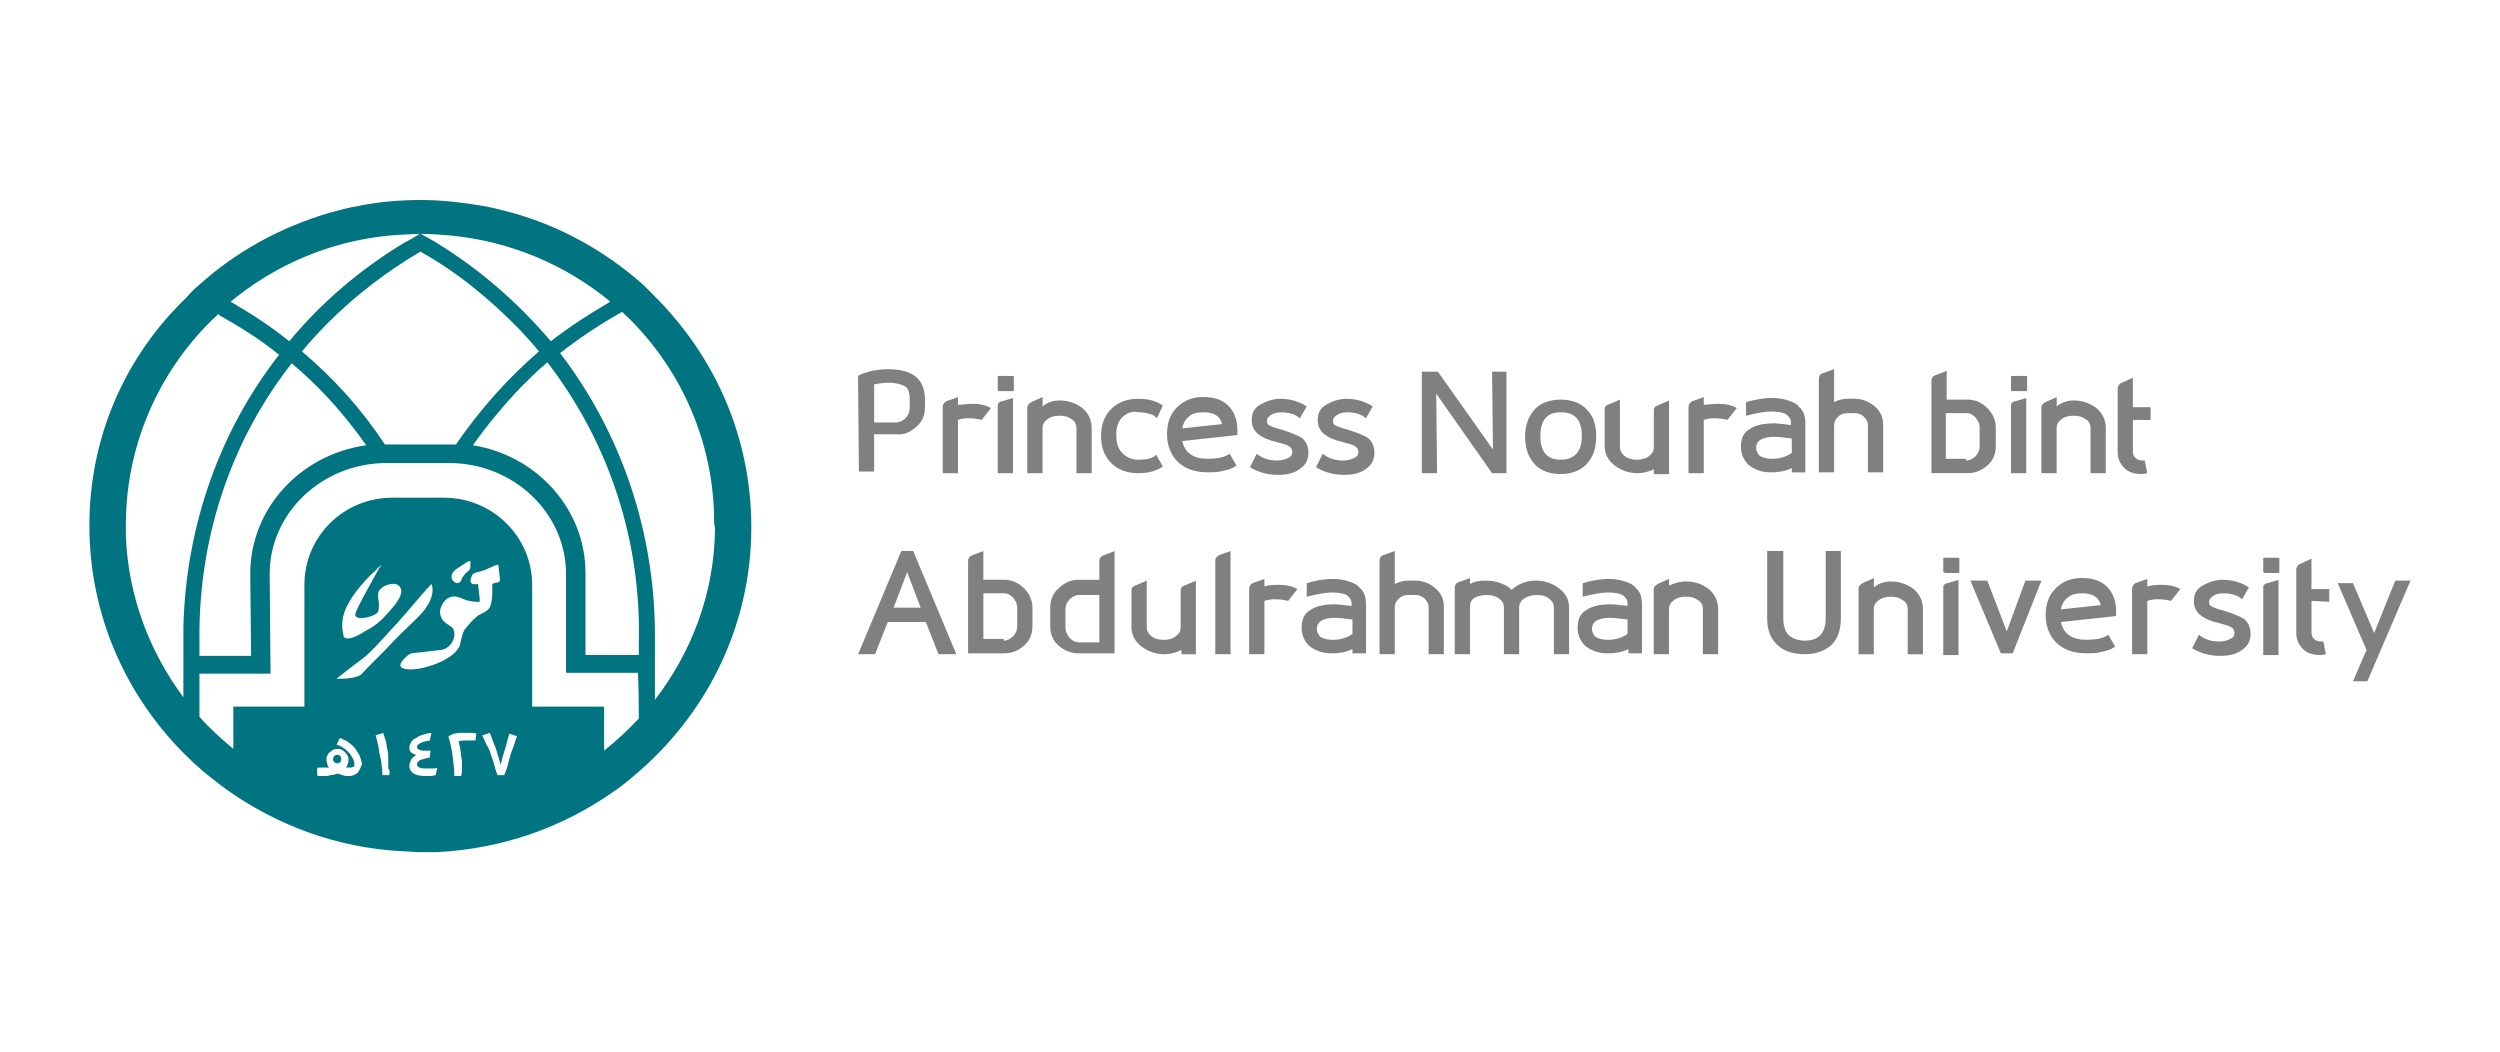 <?xml version="1.0" encoding="UTF-8"?>
<svg xmlns="http://www.w3.org/2000/svg" version="1.1" viewBox="0 0 672.35 282.95">
  <defs>
    <style>
      .cls-1 {
        fill: gray;
      }

      .cls-2 {
        fill: #007481;
      }
    </style>
  </defs>
  <!-- Generator: Adobe Illustrator 28.7.1, SVG Export Plug-In . SVG Version: 1.2.0 Build 142)  -->
  <g>
    <g id="Layer_1">
      <g>
        <path class="cls-1" d="M241.01,113.61c.91,0,1.82-.45,2.5-1.14.68-.68,1.14-1.59,1.14-2.73v-2.5c0-1.82-.46-2.96-1.37-3.41-.91-.45-2.28-.91-4.55-.91-1.14,0-2.28.23-3.64.45v10.24h5.92ZM230.77,101.1c.91-.68,2.28-.91,3.64-1.36,1.37-.23,2.73-.45,4.33-.45,6.6,0,9.79,2.5,10.02,7.73v2.5c0,2.05-.68,3.87-2.28,5.23-1.59,1.36-3.19,2.27-5.24,2.05h-6.15v10.01h-4.1l-.23-25.7h0Z"/>
        <path class="cls-1" d="M261.5,108.61c2.28,0,3.87.45,5.01,1.14l-2.5,3.18c-.91-.23-2.05-.45-3.64-.45-1.14,0-2.05.23-2.73.45v14.33h-4.1v-17.74c0-.68.23-1.14.91-1.59l3.19-1.14v2.05c1.37,0,2.73-.23,3.87-.23"/>
        <path class="cls-1" d="M343.91,157.29c2.28,0,3.87.45,5.01,1.14l-2.5,3.18c-.91-.23-2.05-.45-3.64-.45-1.14,0-2.05.23-2.73.45v14.33h-4.1v-17.52c0-.68.23-1.14.91-1.59l3.19-1.14v2.05c1.14-.45,2.5-.45,3.87-.45"/>
        <path class="cls-1" d="M268.33,109.29c0-.45,0-.68.23-.91.23-.23.46-.45.91-.45l2.96-.91v20.24h-4.1v-17.97ZM268.33,104.97v-3.64c0-.23.23-.23.46-.23h3.64q.23,0,.23.23v3.64q0,.23-.23.23h-3.64q-.46,0-.46-.23"/>
        <path class="cls-1" d="M276.3,109.52c0-.45.23-.68.46-.91.23-.23.91-.68,1.59-.91l2.05-.91v2.5c1.37-1.14,2.96-1.59,4.55-1.59,2.28,0,4.33.68,6.15,2.05,1.59,1.36,2.5,3.18,2.5,5.46v12.06h-4.1v-12.06c0-1.14-.46-2.05-1.37-2.5-.91-.68-1.82-.91-3.19-.91-1.14,0-2.28.23-3.19.91-.91.68-1.37,1.36-1.37,2.5v12.06h-4.1v-17.74Z"/>
        <path class="cls-1" d="M301.8,112.25c-1.14,1.14-1.59,2.73-1.59,4.78s.46,3.64,1.59,4.78c1.14,1.14,2.5,1.82,4.33,1.82,2.5,0,4.1-.45,4.78-1.36l1.82,3.18c-1.59,1.14-3.64,1.82-6.6,1.82s-5.46-.91-7.29-2.73c-1.82-1.82-2.73-4.32-2.73-7.28s.91-5.46,2.73-7.28c1.82-1.82,4.33-2.73,7.29-2.73s5.01.68,6.6,1.82l-1.59,3.41c-.46-.45-.91-.91-1.82-1.14-.91-.23-1.82-.45-2.96-.45-2.05-.45-3.41.23-4.55,1.36"/>
        <path class="cls-1" d="M319.78,112.02c-.91.68-1.59,1.82-1.82,3.18l10.7-1.14c-.46-2.05-2.05-3.18-5.01-3.18-1.59,0-2.96.23-3.87,1.14M332.53,125.21c-.91.68-2.05,1.14-3.41,1.36-1.37.45-2.73.45-4.33.45-3.41,0-5.92-.91-7.97-2.73-1.82-1.82-2.96-4.32-2.96-7.51s.91-5.46,2.73-7.28c1.82-1.82,4.1-2.73,7.06-2.73,3.19,0,5.46.91,7.06,2.73,1.59,1.82,2.28,4.32,2.05,7.51l-14.8,1.59c.68,3.18,2.96,4.78,6.83,4.78,2.73,0,4.78-.45,5.92-1.36l1.82,3.18Z"/>
        <path class="cls-1" d="M337.99,122.03c1.37,1.14,3.19,1.82,5.46,1.82,1.14,0,2.05-.23,2.96-.68.91-.45,1.14-.91,1.14-1.59s-.23-1.14-.91-1.59c-.68-.45-1.82-.68-3.41-1.14-2.05-.45-3.64-1.14-4.78-2.05-1.14-.91-1.82-2.05-1.82-3.87s.68-3.18,2.28-4.09c1.59-.91,3.41-1.59,5.46-1.59,2.5,0,5.01.68,7.06,2.05l-1.82,3.18c-1.37-1.14-2.96-1.59-5.01-1.59-1.14,0-2.05.23-2.73.68-.68.45-1.14.91-1.14,1.59s.23,1.14.91,1.36c.46.23,1.59.68,3.41,1.14,2.05.68,3.87,1.36,5.01,2.05,1.14.91,1.82,2.27,1.82,4.09s-.68,3.18-2.28,4.32c-1.59,1.14-3.41,1.59-5.92,1.59-2.73,0-5.24-.68-7.51-2.05l1.82-3.64Z"/>
        <path class="cls-1" d="M355.75,122.03c1.37,1.14,3.19,1.82,5.46,1.82,1.14,0,2.05-.23,2.96-.68.91-.45,1.14-.91,1.14-1.59s-.23-1.14-.91-1.59c-.68-.45-1.82-.68-3.41-1.14-2.05-.45-3.64-1.14-4.78-2.05-1.14-.91-1.82-2.05-1.82-3.87s.68-3.18,2.28-4.09c1.59-.91,3.41-1.59,5.46-1.59,2.5,0,5.01.68,7.06,2.05l-1.82,3.18c-1.37-1.14-2.96-1.59-5.01-1.59-1.14,0-2.05.23-2.73.68-.68.45-1.14.91-1.14,1.59s.23,1.14.91,1.36c.46.23,1.59.68,3.41,1.14,2.05.68,3.87,1.36,5.01,2.05,1.14.91,1.82,2.27,1.82,4.09s-.68,3.18-2.28,4.32c-1.59,1.14-3.41,1.59-5.92,1.59-2.73,0-5.24-.68-7.51-2.05l1.82-3.64Z"/>
        <polygon class="cls-1" points="405.15 99.96 405.15 127.26 401.28 127.26 386.26 105.88 386.49 127.26 382.39 127.26 382.39 99.96 386.71 99.96 401.51 120.89 401.28 99.96 405.15 99.96"/>
        <path class="cls-1" d="M425.42,117.25c0-4.32-1.82-6.37-5.69-6.37-3.64,0-5.46,2.05-5.46,6.37s1.82,6.37,5.46,6.37c3.64,0,5.69-2.05,5.69-6.37M426.78,110.2c1.82,1.82,2.5,4.09,2.5,7.28s-.91,5.46-2.5,7.28c-1.82,1.82-4.1,2.73-7.06,2.73s-5.46-.91-7.06-2.73c-1.59-1.82-2.5-4.09-2.5-7.28s.91-5.46,2.5-7.28c1.59-1.82,4.1-2.73,7.06-2.73,2.96,0,5.46.91,7.06,2.73"/>
        <path class="cls-1" d="M444.99,126.12c-1.37.68-2.96,1.14-4.55,1.14-2.28,0-4.33-.68-6.15-2.05-1.82-1.36-2.73-3.18-2.73-5.23v-9.78c0-.68.23-1.14.91-1.36l3.19-1.36v12.74c0,.91.46,1.82,1.37,2.5.91.68,2.05.91,3.19.91s2.28-.23,3.19-.91c.91-.68,1.37-1.36,1.37-2.5v-9.78c0-.68.23-1.14.91-1.36l3.19-1.36v19.79h-4.1v-1.36h.23Z"/>
        <path class="cls-1" d="M481.87,117.93c-2.05-.23-3.41-.45-4.55-.45-3.19,0-5.01.91-5.01,2.96,0,.91.46,1.82,1.14,2.27.91.45,1.82.68,3.19.68,1.82,0,3.64-.45,5.24-1.59v-3.87ZM481.87,125.9c-1.82.91-3.87,1.14-5.69,1.14-2.28,0-4.1-.68-5.69-1.82-1.37-1.14-2.28-2.96-2.28-5,0-2.27.68-3.87,2.28-4.78,1.59-1.14,3.87-1.59,6.83-1.59.68,0,2.28.23,4.33.45v-.68c0-.91-.46-1.59-1.37-2.27-.91-.45-2.28-.68-3.87-.68-1.82,0-4.1.45-6.83,1.14v-3.64c2.28-.68,4.55-1.14,7.06-1.14,1.59,0,2.96.23,4.33.68,1.37.45,2.28.91,2.96,1.82,1.14.91,1.59,2.5,1.59,4.32v13.19h-3.64v-1.14Z"/>
        <path class="cls-1" d="M504.18,109.29c1.59,1.36,2.28,2.96,2.28,5v12.74h-4.1v-12.74c0-.91-.46-1.59-1.14-2.27-.68-.68-1.59-.91-2.5-.91h-1.82c-.91,0-1.82.23-2.5.91-.68.68-1.14,1.36-1.14,2.27v12.74h-4.1v-25.02c0-.68.23-1.36.91-1.59l3.19-1.14v8.87c1.37-.68,2.5-.91,3.64-.91h1.82c2.05,0,3.87.68,5.46,2.05"/>
        <path class="cls-1" d="M540.84,109.29c0-.45,0-.68.23-.91.23-.23.46-.45.91-.45l2.96-.91v20.24h-4.1v-17.97ZM540.84,104.97v-3.64c0-.23.23-.23.46-.23h3.64q.23,0,.23.23v3.64q0,.23-.23.23h-3.64q-.46,0-.46-.23"/>
        <path class="cls-1" d="M573.62,112.93v8.64c0,.68.23,1.14.68,1.59.46.45,1.14.68,1.82.68h.68l.68,3.41c-.68.23-1.14.23-1.59.23-1.82,0-3.41-.45-4.55-1.59-1.14-1.14-1.82-2.5-1.82-4.32v-17.06c0-.45.23-.91.68-1.36l3.41-1.59v7.96h4.78v3.41h-4.78Z"/>
        <path class="cls-1" d="M247.61,163.43l-3.64-9.55-3.64,9.55h7.29ZM257.18,175.94h-4.78l-3.41-8.64h-10.24l-3.41,8.64h-4.55l11.61-27.75h3.19l11.61,27.75Z"/>
        <path class="cls-1" d="M269.93,172.3c.91,0,1.82-.45,2.5-1.14.68-.68,1.14-1.59,1.14-2.73v-5c0-1.14-.46-1.82-1.14-2.73-.68-.68-1.37-1.14-2.5-1.14h-5.46v12.28h5.46v.45ZM260.36,175.71v-24.79c0-.91.46-1.36,1.14-1.59l2.96-1.14v7.73h5.69c2.05,0,3.87.91,5.24,2.27,1.37,1.36,2.28,3.18,2.28,5.23v5c0,2.05-.68,3.87-2.28,5.23-1.59,1.36-3.19,2.05-5.46,2.05h-9.56Z"/>
        <path class="cls-1" d="M295.65,172.3v-12.28h-5.46c-.91,0-1.82.45-2.5,1.14-.68.68-1.14,1.59-1.14,2.73v5c0,.91.46,1.82,1.14,2.73.68.68,1.59,1.14,2.5,1.14h5.46v-.45ZM299.75,148.19v27.52h-9.56c-2.05,0-3.87-.68-5.46-2.05-1.59-1.36-2.28-3.18-2.28-5.23v-5c0-2.05.68-3.87,2.28-5.23,1.37-1.36,3.19-2.27,5.24-2.27h5.69v-5c0-.91.46-1.36,1.14-1.59l2.96-1.14Z"/>
        <path class="cls-1" d="M317.73,174.8c-1.37.68-2.96,1.14-4.55,1.14-2.28,0-4.33-.68-6.15-2.05-1.82-1.36-2.73-3.18-2.73-5.23v-9.78c0-.68.23-1.14.91-1.36l3.19-1.36v12.51c0,.91.46,1.82,1.37,2.5.91.68,2.05.91,3.19.91s2.28-.23,3.19-.91c.91-.68,1.37-1.36,1.37-2.5v-9.78c0-.68.23-1.14.91-1.36l3.19-1.36v19.79h-3.87v-1.14Z"/>
        <path class="cls-1" d="M330.94,148.19v27.75h-4.1v-25.02c0-.23,0-.68.23-.91s.46-.45.68-.68l3.19-1.14Z"/>
        <path class="cls-1" d="M363.72,166.61c-2.05-.23-3.41-.45-4.55-.45-3.19,0-5.01.91-5.01,2.96,0,.91.46,1.82,1.14,2.27.91.45,1.82.68,3.19.68,1.82,0,3.64-.45,5.24-1.59v-3.87ZM363.72,174.57c-1.82.91-3.87,1.14-5.69,1.14-2.28,0-4.1-.68-5.69-1.82-1.37-1.14-2.28-2.96-2.28-5,0-2.27.68-3.87,2.28-4.78,1.59-1.14,3.87-1.59,6.83-1.59.68,0,2.28.23,4.33.45v-.68c0-.91-.46-1.59-1.37-2.27-.91-.45-2.28-.68-3.87-.68-1.82,0-4.1.45-6.83,1.14v-3.64c2.28-.68,4.55-1.14,7.06-1.14,1.59,0,2.96.23,4.33.68,1.37.45,2.28.91,2.96,1.82,1.14.91,1.59,2.5,1.59,4.32v13.19h-3.64v-1.14Z"/>
        <path class="cls-1" d="M386.03,158.2c1.59,1.36,2.28,2.96,2.28,5v12.74h-4.1v-12.74c0-.91-.46-1.59-1.14-2.27-.68-.68-1.59-.91-2.5-.91h-1.82c-.91,0-1.82.23-2.5.91-.68.68-1.14,1.36-1.14,2.27v12.74h-4.1v-25.02c0-.68.23-1.36.91-1.59l3.19-1.14v8.87c1.37-.68,2.5-.91,3.64-.91h1.82c2.05,0,3.87.68,5.46,2.05"/>
        <path class="cls-1" d="M422,175.94h-4.1v-12.51c0-1.14-.46-1.82-1.37-2.5-.91-.68-1.82-.91-3.19-.91-1.14,0-2.28.23-3.41.91-.91.68-1.37,1.36-1.37,2.5v12.51h-4.1v-12.51c0-1.14-.46-1.82-1.37-2.5-.91-.68-2.05-.91-3.19-.91s-2.28.23-3.19.68c-.91.45-1.37,1.36-1.37,2.27v12.97h-4.1v-17.74c0-.68.23-1.36.91-1.59l3.19-1.14v1.59c1.14-.68,2.5-.91,4.33-.91,1.37,0,2.73.23,3.87.68,1.14.45,2.28.91,2.96,1.82,1.82-1.59,3.87-2.5,6.6-2.5,2.28,0,4.33.68,6.15,2.05,1.82,1.36,2.73,2.96,2.73,5.23v12.51h0Z"/>
        <path class="cls-1" d="M437.71,166.61c-2.05-.23-3.41-.45-4.55-.45-3.19,0-5.01.91-5.01,2.96,0,.91.46,1.82,1.14,2.27.91.45,1.82.68,3.19.68,1.82,0,3.64-.45,5.24-1.59v-3.87ZM437.94,174.57c-1.82.91-3.87,1.14-5.69,1.14-2.28,0-4.1-.68-5.69-1.82-1.37-1.14-2.28-2.96-2.28-5,0-2.27.68-3.87,2.28-4.78,1.59-1.14,3.87-1.59,6.83-1.59.68,0,2.28.23,4.33.45v-.68c0-.91-.46-1.59-1.37-2.27-.91-.45-2.28-.68-3.87-.68-1.82,0-4.1.45-6.83,1.14v-3.64c2.28-.68,4.55-1.14,7.06-1.14,1.59,0,2.96.23,4.33.68,1.37.45,2.28.91,2.96,1.82,1.14.91,1.59,2.5,1.59,4.32v13.19h-3.64v-1.14Z"/>
        <path class="cls-1" d="M444.77,158.42c0-.45.23-.68.46-.91.23-.23.91-.68,1.59-.91l2.05-.91v1.82c1.37-.68,2.96-1.14,4.55-1.14,2.28,0,4.33.68,6.15,2.05,1.59,1.36,2.5,3.18,2.5,5.46v12.06h-4.1v-12.06c0-1.14-.46-2.05-1.37-2.5-.91-.68-1.82-.91-3.19-.91-1.14,0-2.28.23-3.19.91-.91.68-1.37,1.36-1.37,2.5v12.06h-4.1v-17.52Z"/>
        <path class="cls-1" d="M490.98,148.19h4.1v18.2c0,2.96-.91,5.46-2.5,7.05-1.82,1.59-4.1,2.5-7.29,2.5s-5.69-.91-7.29-2.5c-1.82-1.59-2.73-4.09-2.73-7.05v-18.2h4.33v18.2c0,1.82.46,3.41,1.37,4.32.91.91,2.5,1.59,4.33,1.59s3.41-.45,4.33-1.59c.91-.91,1.37-2.5,1.37-4.32v-18.2Z"/>
        <path class="cls-1" d="M522.62,158.2c0-.45,0-.68.23-.91.23-.23.46-.45.91-.45l2.96-.91v20.24h-4.1v-17.97ZM522.62,153.87v-3.64c0-.23.23-.23.46-.23h3.64q.23,0,.23.23v3.64q0,.23-.23.23h-3.64c-.23-.23-.46-.23-.46-.23"/>
        <polygon class="cls-1" points="549.03 156.15 541.29 175.71 538.11 175.71 529.91 156.15 534.46 156.15 539.7 169.8 544.71 156.15 549.03 156.15"/>
        <path class="cls-1" d="M556.09,160.7c-.91.68-1.59,1.82-1.82,3.18l10.7-1.14c-.46-2.05-2.05-3.18-5.01-3.18-1.59,0-2.73.23-3.87,1.14M568.84,173.89c-.91.68-2.05,1.14-3.41,1.36-1.37.45-2.73.45-4.33.45-3.41,0-5.92-.91-7.97-2.73-1.82-1.82-2.96-4.32-2.96-7.51s.91-5.46,2.73-7.28c1.82-1.82,4.1-2.73,7.06-2.73,3.19,0,5.46.91,7.06,2.73,1.59,1.82,2.28,4.32,2.05,7.51l-14.8,1.59c.68,3.18,2.96,4.78,6.83,4.78,2.73,0,4.78-.45,5.92-1.36l1.82,3.18Z"/>
        <path class="cls-1" d="M591.38,170.71c1.37,1.14,3.19,1.82,5.46,1.82,1.14,0,2.05-.23,2.96-.68.91-.45,1.14-.91,1.14-1.59s-.23-1.14-.91-1.59c-.68-.45-1.82-.68-3.41-1.14-2.05-.45-3.64-1.14-4.78-2.05-1.14-.91-1.82-2.05-1.82-3.87s.68-3.18,2.28-4.09c1.59-.91,3.41-1.59,5.46-1.59,2.5,0,5.01.68,7.06,2.05l-1.82,3.18c-1.37-1.14-2.96-1.59-5.01-1.59-1.14,0-2.05.23-2.73.68-.68.45-1.14.91-1.14,1.59s.23,1.14.91,1.36c.46.23,1.59.68,3.41,1.14,2.05.68,3.87,1.36,5.01,2.05,1.14.91,1.82,2.27,1.82,4.09s-.68,3.18-2.28,4.32c-1.59,1.14-3.41,1.59-5.92,1.59-2.73,0-5.24-.68-7.51-2.05l1.82-3.64Z"/>
        <path class="cls-1" d="M608.68,158.2c0-.45,0-.68.23-.91.23-.23.46-.45.91-.45l2.96-.91v20.24h-4.1v-17.97ZM608.68,153.87v-3.64c0-.23.23-.23.46-.23h3.64q.23,0,.23.23v3.64q0,.23-.23.23h-3.64l-.46-.23"/>
        <path class="cls-1" d="M621.66,161.61v8.64c0,.68.23,1.14.68,1.59.46.45,1.14.68,1.82.68h.68l.68,3.41c-.68.23-1.14.23-1.59.23-1.82,0-3.41-.45-4.55-1.59-1.14-1.14-1.82-2.5-1.82-4.32v-17.06c0-.45.23-.91.68-1.36l3.41-1.59v8.19h4.78v3.41l-4.78-.23h0Z"/>
        <polygon class="cls-1" points="648.29 156.15 636.68 183.22 632.81 183.22 636.45 174.8 628.71 156.83 632.81 156.83 638.5 170.25 644.19 156.15 648.29 156.15"/>
        <path class="cls-1" d="M462.07,108.61c2.28,0,3.87.45,5.01,1.14l-2.5,3.18c-.91-.23-2.05-.45-3.64-.45-1.14,0-2.05.23-2.73.45v14.33h-4.1v-17.74c0-.68.23-1.14.91-1.59l3.19-1.14v2.05c1.14,0,2.5-.23,3.87-.23"/>
        <path class="cls-1" d="M581.36,157.29c2.28,0,3.87.45,5.01,1.14l-2.5,3.18c-.91-.23-2.05-.45-3.64-.45-1.14,0-2.05.23-2.73.45v14.33h-4.1v-17.52c0-.68.23-1.14.91-1.59l3.19-1.14v2.05c1.37-.45,2.73-.45,3.87-.45"/>
        <path class="cls-1" d="M549.03,109.52c0-.45.23-.68.46-.91.23-.23.91-.68,1.59-.91l2.05-.91v2.5c1.37-1.14,2.96-1.59,4.55-1.59,2.28,0,4.33.68,6.15,2.05,1.59,1.36,2.5,3.18,2.5,5.46v12.06h-4.1v-12.06c0-1.14-.46-2.05-1.37-2.5-.91-.68-1.82-.91-3.19-.91-1.14,0-2.28.23-3.19.91-.91.68-1.37,1.36-1.37,2.5v12.06h-4.1v-17.74Z"/>
        <path class="cls-1" d="M499.86,158.2c0-.45.23-.68.46-.91.23-.23.91-.68,1.59-.91l2.05-.91v2.5c1.37-1.14,2.96-1.59,4.55-1.59,2.28,0,4.33.68,6.15,2.05,1.59,1.36,2.5,3.18,2.5,5.46v12.06h-4.1v-12.06c0-1.14-.46-2.05-1.37-2.5-.91-.68-1.82-.91-3.19-.91-1.14,0-2.28.23-3.19.91-.91.68-1.37,1.36-1.37,2.5v12.06h-4.1v-17.74Z"/>
        <path class="cls-1" d="M528.77,123.85c.91,0,1.82-.45,2.5-1.14.68-.68,1.14-1.59,1.14-2.73v-5c0-1.14-.46-1.82-1.14-2.73-.68-.68-1.37-1.14-2.5-1.14h-5.46v12.28h5.46v.45ZM519.44,127.26v-24.79c0-.91.46-1.36,1.14-1.59l2.96-1.14v7.73h5.69c2.05,0,3.87.91,5.24,2.27,1.37,1.36,2.28,3.18,2.28,5.23v5c0,2.05-.68,3.87-2.28,5.23-1.59,1.36-3.19,2.05-5.46,2.05h-9.56Z"/>
        <path class="cls-2" d="M192.29,142.5c-.23,17.29-6.37,32.98-16.16,45.72v-15.24c.46-29.34-9.11-56.64-25.5-78.02,5.24-4.09,10.7-7.73,16.39-10.92,0,0,.23,0,.23-.23,15.25,14.1,24.81,34.35,24.81,56.64v.23c.23.91.23,1.36.23,1.82M171.8,172.98v3.18h-14.34v-22.06c0-17.29-13.2-31.62-30.28-34.35,3.87-5.46,8.2-10.69,12.98-15.7,2.28-2.27,4.55-4.55,7.06-6.6,16.62,21.61,25.27,48,24.59,75.52M171.8,193.23c-2.96,3.18-5.92,5.91-9.33,8.64v-11.83h-19.35v-32.76c0-12.97-10.7-23.43-23.68-23.43h-13.89c-13.2,0-23.68,10.46-23.68,23.43v32.76h-19.12v11.37c-3.19-2.73-6.37-5.46-9.11-8.64v-11.6h19.12l-.23-26.84c0-16.38,14.11-29.8,31.42-29.8h16.85c17.3,0,31.42,13.42,31.42,29.8v26.61h19.35c.23,4.55.23,9.78.23,12.28M138.57,199.37c-.23.68-.46,1.59-.91,2.5-.23.91-.68,2.05-.91,3.18-.23,1.14-.68,2.27-1.14,3.41h-1.82c-.46-1.14-.68-2.05-.91-2.96-.23-.91-.68-1.82-.91-2.73-.23-.91-.68-1.82-1.14-2.5-.46-.91-.68-1.59-1.14-2.5l2.05-.68c.23.45.46,1.14.68,1.82.23.68.46,1.36.91,2.27.23.68.46,1.59.68,2.27s.46,1.59.68,2.27c.23-1.36.68-2.96,1.14-4.32.46-1.36.68-2.73,1.14-4.09l2.05.68s-.23.68-.46,1.36M127.87,199.14h-2.28c-.91,0-1.59,0-2.28.23.23.45.23,1.14.46,1.82,0,.68.23,1.14.23,1.82s.23,1.14.23,1.82v1.82c0,.68,0,1.59-.23,2.05h-1.82c0-1.82-.23-3.64-.46-5.46-.23-1.82-.68-3.64-1.14-5.23l1.37-.68c.46,0,1.14-.23,1.59-.23h3.19c.46,0,.91,0,1.37.23l-.23,1.82ZM117.17,208.47c-.46,0-.91.23-1.37.23h-1.37c-1.37,0-2.5-.23-3.19-.68-.68-.45-1.14-1.14-1.14-2.05,0-.68.23-1.14.46-1.59.23-.45.68-.91,1.37-1.36-.68-.23-1.14-.45-1.37-.68-.46-.45-.46-.91-.46-1.36s.23-.91.46-1.36c.23-.45.68-.91,1.37-1.14.46-.45,1.14-.68,1.82-.91.68-.23,1.59-.45,2.28-.45l-.46,2.05c-.46,0-.91.23-1.37.23-.46.23-.91.23-1.14.45s-.68.45-.68.45c-.23.23-.23.45-.23.68s.23.45.68.68c.46.23,1.14.23,1.82.23h1.14l-.23,1.82c-1.14.23-1.82.45-2.5.68-.46.23-.91.68-.91,1.14s.23.68.68.91c.46.23,1.14.23,2.05.23h1.37c.46,0,.91,0,1.37-.23l-.46,2.05ZM122.86,152.96c3.41-2.27,3.87-2.73,3.64-1.14v.68c0,.45-.23.91-.68,1.14-.46.45-1.37,1.14-1.82,2.5-.91,2.05-4.55-.91-1.14-3.18M110.11,175.94s.23,0,.46-.23l7.97-.91c3.41-.45,4.55-4.78,2.96-6.14-1.59-1.14-2.96-1.59-3.19-4.09,0-1.14,1.59-5.69,5.92-3.64,2.28,1.14,4.78.91,4.78.91v-.91l-.46-3.87c-2.73.45-2.05-1.36-1.59-2.27.23-.91,1.37-.68,3.64-1.59,2.05-.91,2.96-1.36,3.41-1.36h0l.46,4.09c0,.23-.23.68-.46.68-.46,0-.91.23-1.14.23-.68.23-.46.45-.46,1.14,0,1.36,0,2.5-.23,3.87-.23.68-.23,1.36-.68,1.82-.91,1.14-2.5,1.36-3.41,2.27-1.14.91-2.05,2.05-2.96,3.18-.68.68-1.14,2.96-1.37,4.09-.91,3.87-9.11,6.82-13.2,6.82-5.69,0-1.37-3.41-.46-4.09M101.23,165.02c.68-.45.68-1.59.68-2.5,0-1.59-.91-3.18.68-4.32.91-.91,3.19-1.59,4.33-.91,2.96,1.82-1.37,6.14-2.73,7.73-1.59,1.82-3.41,3.41-5.69,4.55-1.14.68-4.55,2.96-5.92,1.82-.23-.23-.23-.45-.23-.68-1.14-4.55.91-8.19,3.41-11.6,1.59-2.05,3.41-4.09,5.24-5.69.23-.23,1.14-1.36,1.59-1.36,0,0,0,.23-.23.23,0,.23-.23.23-.23.23-.68,1.36-6.37,11.15-6.6,12.74,0,1.82,4.55.68,5.69-.23M105.33,172.98c-2.05,2.27-6.6,6.6-7.97,8.19-1.37,1.59-6.83,1.36-6.83,1.36,0,0,4.55-3.64,7.06-5.46,2.5-1.82,7.06-7.28,8.88-9.1,1.82-2.05,5.01-5.69,5.92-6.82.91-1.14,3.64-4.09,3.64-4.09,0,0,1.59,2.96-2.5,7.73-1.82,2.05-6.15,5.91-8.2,8.19M104.65,208.47h-1.82c0-.91,0-1.82-.23-2.73,0-.91-.23-1.82-.46-2.73-.23-.91-.23-1.82-.46-2.73-.23-.91-.46-1.82-.68-2.5l2.05-.68c.23.68.46,1.36.68,2.05.23.68.23,1.59.46,2.5.23.91.23,1.59.23,2.5v2.5c.46.45.46,1.14.23,1.82M96.91,206.65c-.23.45-.46.68-.68,1.14-.23.23-.68.45-1.14.68-.46.23-.91.23-1.37.23s-1.14,0-1.59-.23c-.46-.23-.91-.23-1.37-.45-.68.23-1.14.45-1.82.45-.68.23-1.37.23-1.82.23h-1.59l-.23-.23v-1.82l.23-.23h2.96c-.23-.23-.46-.68-.46-.91s-.23-.68-.23-1.14,0-.91.23-1.14c.23-.45.23-.68.68-.91.23-.23.46-.45.91-.68.46-.23.68-.23,1.14-.23s.68,0,1.14.23c.46.23.68.45.91.68.23.23.46.68.68.91.23.45.23.91.23,1.14,0,.45,0,.68-.23,1.14,0,.23-.23.68-.46.91h1.37c.23,0,.46-.23.68-.23s.23-.23.23-.23v-.23c0-.45,0-.91-.23-1.36-.23-.45-.46-.91-.91-1.59-.46-.45-.91-.91-1.37-1.36-.68-.45-1.37-.91-2.28-1.14l.91-1.82c.91.45,1.82.68,2.5,1.36.68.45,1.37,1.14,1.82,1.82.46.68.91,1.36,1.14,2.05.23.68.46,1.36.46,2.05-.23,0-.23.45-.46.91M53.65,168.66c.46-26.16,9.11-50.95,24.81-70.97,3.19,2.73,6.37,5.69,9.33,8.87,3.87,4.09,7.51,8.64,10.7,13.19-17.76,2.5-31.19,17.06-31.19,34.58l.23,22.06h-13.89v-7.73M49.33,187.54c-9.11-12.28-14.8-27.07-15.48-43.22v-3.18c0-22.29,9.56-42.54,24.81-56.64,0,0,.23,0,.23.23,5.69,3.18,11.16,6.6,16.16,10.69-15.48,19.79-25.04,45.27-25.73,73.25,0,1.82,0,11.6,0,18.88M104.65,63.34c2.73-.23,8.2-.45,8.2-.45-.23.23-.46.23-.68.45-1.14.68-2.28,1.36-3.64,2.05-11.61,7.05-22.08,15.92-30.73,26.39-4.78-3.87-10.02-7.28-15.48-10.46,0,0-.23,0-.23-.23,11.84-9.78,26.41-16.15,42.57-17.74M139.93,88.82c1.59,1.82,3.41,3.64,5.01,5.69-8.42,7.28-15.94,15.7-22.31,25.02h-19.12c-6.15-9.33-13.66-17.74-22.31-25.02,2.28-2.73,4.55-5.23,7.06-7.73,7.51-7.51,15.94-13.88,24.81-19.11,9.79,5.46,18.67,12.74,26.86,21.15M113.07,62.89c2.73,0,5.46.23,8.2.45,16.16,1.59,30.96,7.96,42.8,17.74,0,0-.23,0-.23.23-5.46,3.18-10.7,6.6-15.71,10.46-8.88-10.46-19.35-19.56-30.96-26.61-1.14-.68-2.28-1.36-3.64-2.05,0,0-.23-.23-.46-.23h0ZM176.13,79.72c-1.14-1.14-2.05-2.05-3.19-3.18-10.02-8.87-22.08-15.7-35.29-19.34-2.5-.68-5.24-1.36-7.74-1.82-5.46-.91-10.93-1.59-16.62-1.59s-11.38.45-16.85,1.59h0c-2.73.45-5.24,1.14-7.74,1.82-13.2,3.87-25.27,10.46-35.29,19.56-1.14.91-2.28,2.05-3.19,3.18-16.39,15.7-26.18,37.31-26.18,61.42,0,26.39,11.84,50.04,30.73,66.19,2.05,1.59,3.87,3.18,6.15,4.78,13.43,9.55,29.6,15.7,47.35,16.61,1.59,0,2.96.23,4.55.23h4.78c17.53-.91,33.47-6.6,46.9-15.92,2.05-1.36,4.1-2.96,5.92-4.55,19.35-16.15,31.64-40.03,31.64-66.88,0-24.57-10.02-46.18-25.95-62.1"/>
        <path class="cls-2" d="M90.76,203.01c-1.59,0-1.59,2.27,0,2.27,1.37,0,1.37-2.27,0-2.27"/>
      </g>
    </g>
  </g>
</svg>